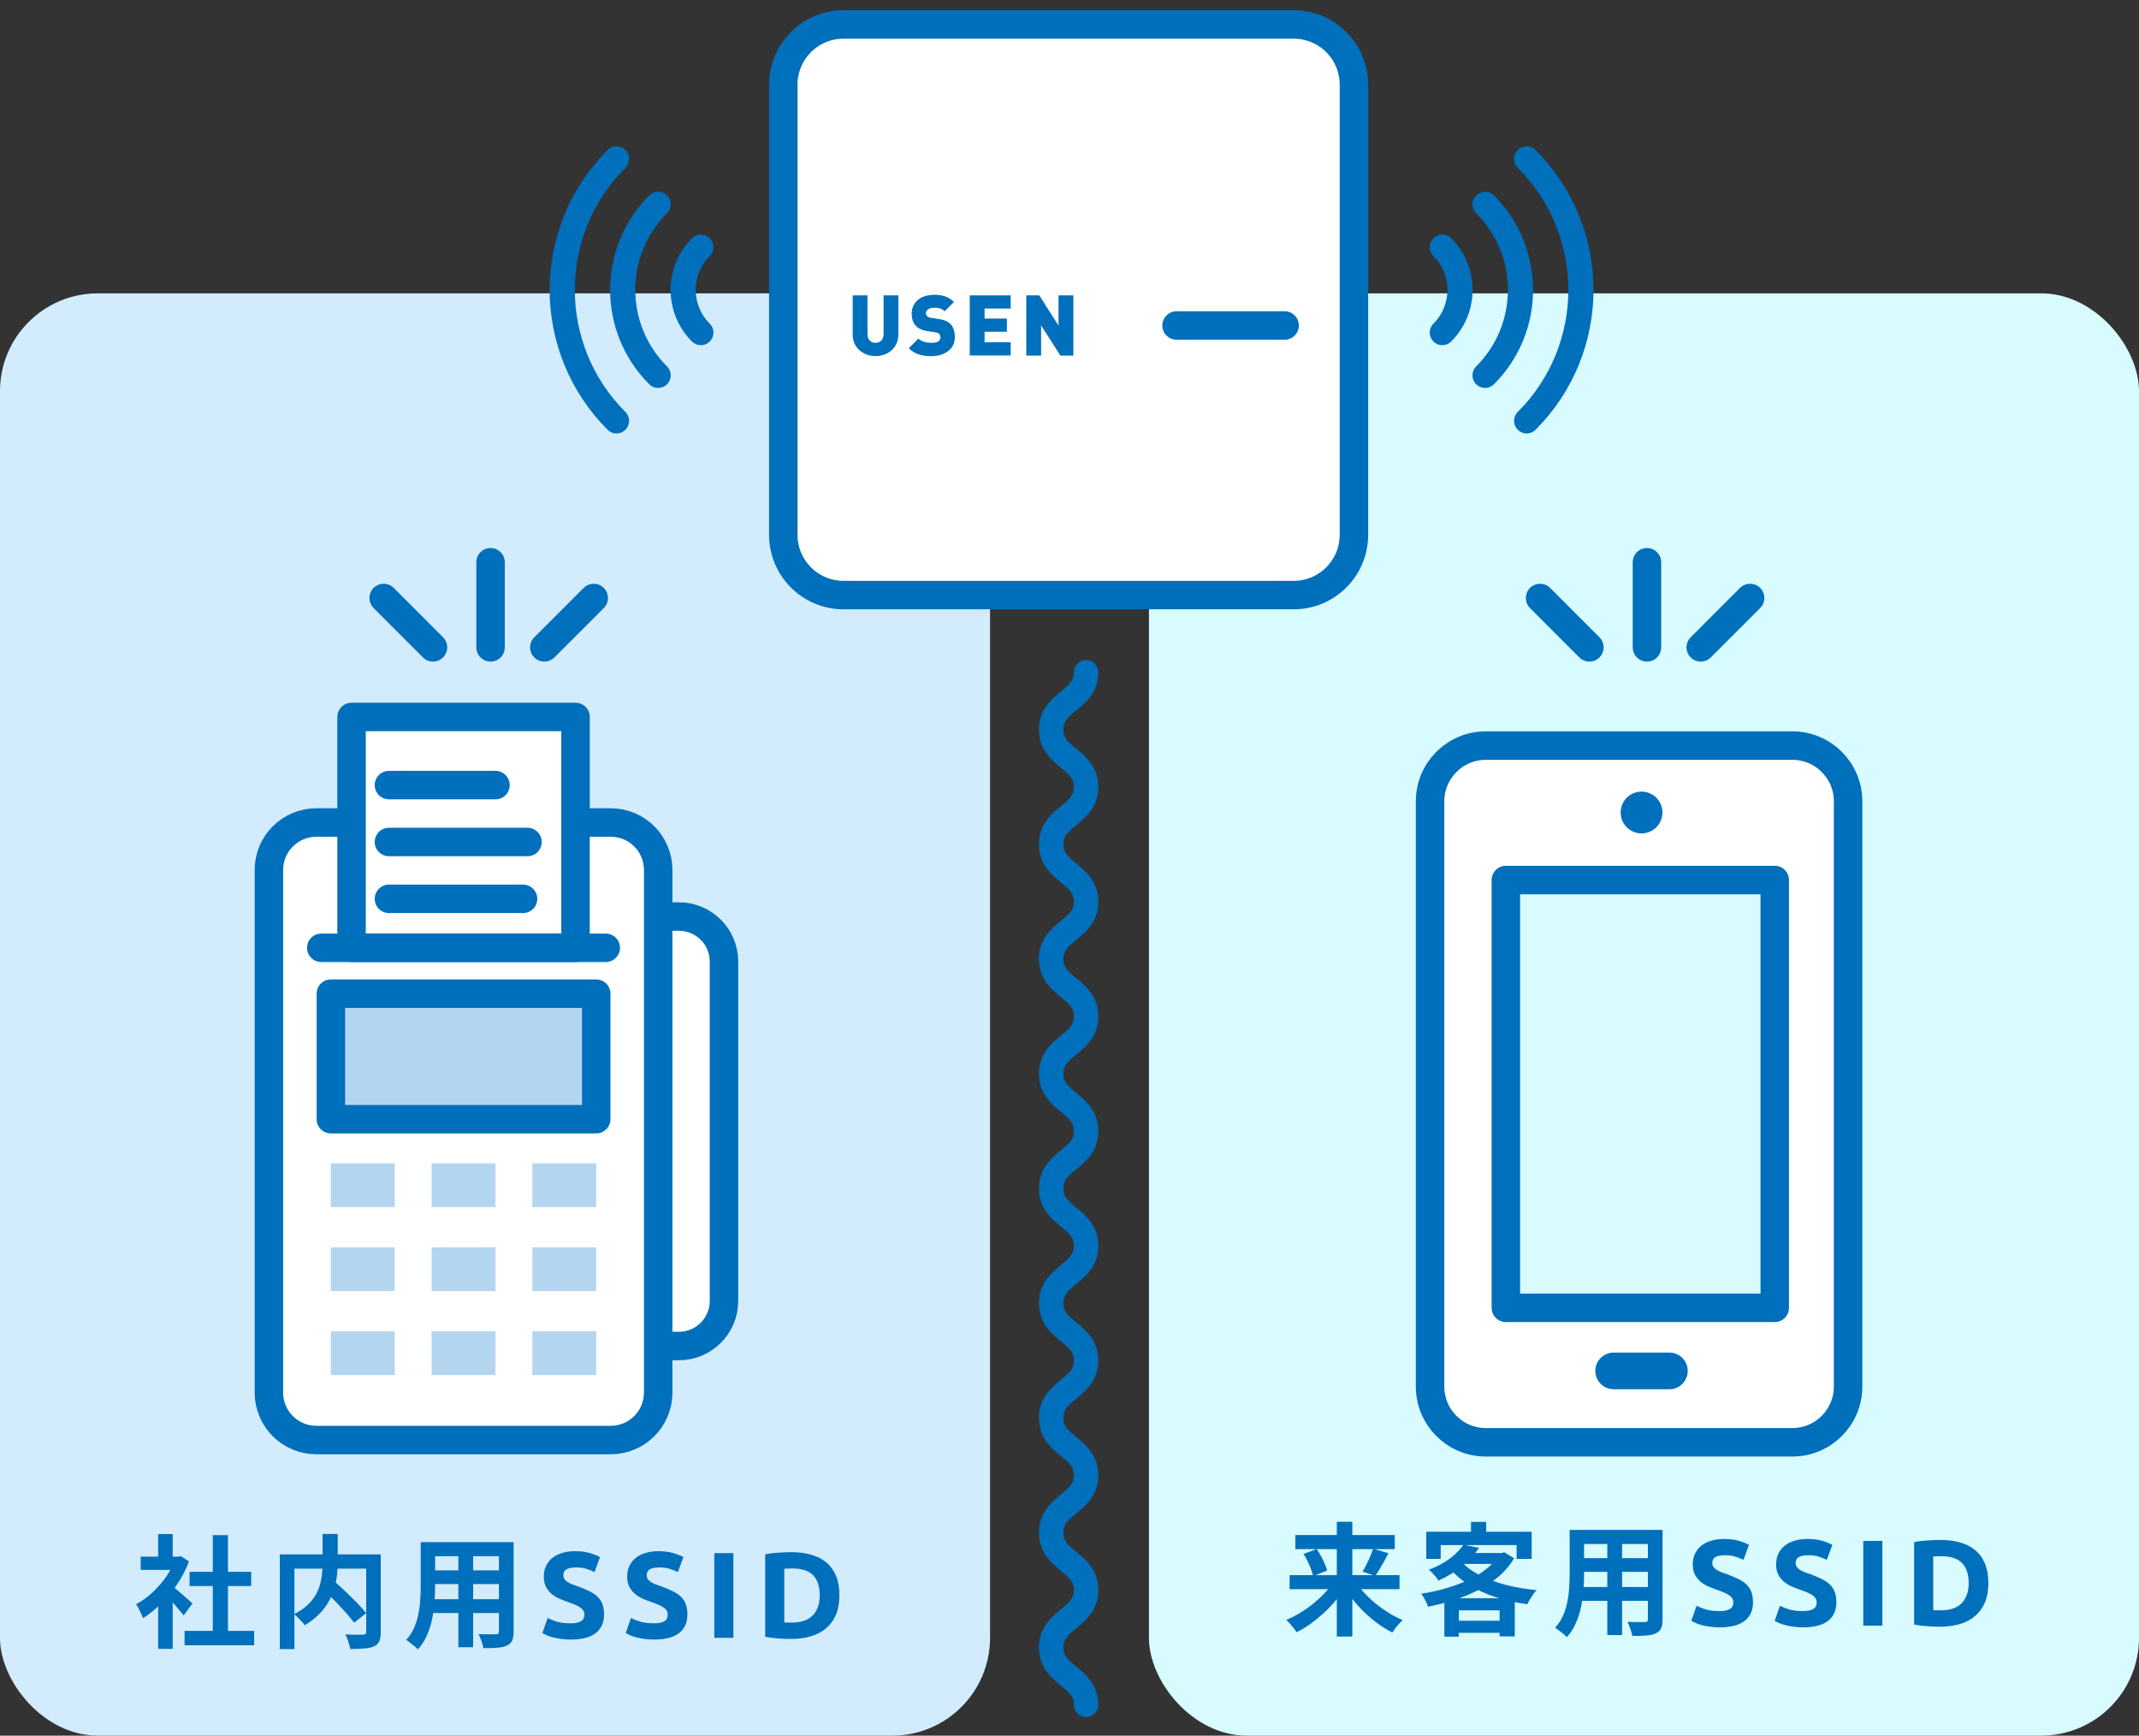 <svg width="175" height="142" viewBox="0 0 175 142" fill="none" xmlns="http://www.w3.org/2000/svg">
<rect x="0" y="0" width="175" height="142" fill="#333333" stroke="none"/>
<rect x="94" y="24" width="81" height="118" rx="8" fill="#D7FBFF"/>
<path d="M121.56 118H146.64C149.159 118 151.2 115.958 151.2 113.44V65.56C151.2 63.042 149.159 61 146.64 61L121.56 61C119.042 61 117 63.042 117 65.56V113.44C117 115.958 119.042 118 121.56 118Z" fill="white" stroke="#006FBC" stroke-width="2.33" stroke-linecap="round" stroke-linejoin="round"/>
<path d="M145.2 72H123.2V107H145.2V72Z" fill="#D7FBFF" stroke="#006FBC" stroke-width="2.329" stroke-linecap="round" stroke-linejoin="round"/>
<path d="M136.581 112.16H132.021" stroke="#006FBC" stroke-width="3" stroke-linecap="round" stroke-linejoin="round"/>
<circle cx="134.301" cy="66.474" r="1.71" fill="#006FBC"/>
<path d="M134.744 46V52.963" stroke="#006FBC" stroke-width="2.329" stroke-linecap="round" stroke-linejoin="round"/>
<path d="M143.183 48.924L139.144 52.964" stroke="#006FBC" stroke-width="2.329" stroke-linecap="round" stroke-linejoin="round"/>
<path d="M126 48.924L130.034 52.964" stroke="#006FBC" stroke-width="2.329" stroke-linecap="round" stroke-linejoin="round"/>
<path d="M105.51 128.87H114.5V130.02H105.51V128.87ZM105.98 125.59H114.11V126.74H105.98V125.59ZM109.37 124.5H110.64V133.89H109.37V124.5ZM112.34 126.71L113.6 127.08C113.48 127.307 113.357 127.533 113.23 127.76C113.103 127.987 112.98 128.2 112.86 128.4C112.74 128.6 112.627 128.777 112.52 128.93L111.48 128.58C111.58 128.413 111.683 128.223 111.79 128.01C111.903 127.79 112.007 127.567 112.1 127.34C112.2 127.113 112.28 126.903 112.34 126.71ZM106.65 127.14L107.72 126.73C107.847 126.91 107.967 127.107 108.08 127.32C108.193 127.527 108.293 127.733 108.38 127.94C108.473 128.14 108.54 128.323 108.58 128.49L107.43 128.95C107.397 128.783 107.34 128.597 107.26 128.39C107.187 128.183 107.097 127.97 106.99 127.75C106.883 127.523 106.77 127.32 106.65 127.14ZM109.17 129.34L110.14 129.73C109.907 130.123 109.637 130.507 109.33 130.88C109.03 131.247 108.7 131.597 108.34 131.93C107.987 132.257 107.62 132.56 107.24 132.84C106.86 133.113 106.473 133.347 106.08 133.54C106.02 133.44 105.94 133.327 105.84 133.2C105.74 133.073 105.637 132.95 105.53 132.83C105.423 132.71 105.323 132.613 105.23 132.54C105.617 132.373 106 132.177 106.38 131.95C106.76 131.717 107.123 131.46 107.47 131.18C107.817 130.893 108.133 130.597 108.42 130.29C108.713 129.977 108.963 129.66 109.17 129.34ZM110.88 129.35C111.08 129.67 111.32 129.987 111.6 130.3C111.887 130.613 112.2 130.91 112.54 131.19C112.887 131.47 113.247 131.727 113.62 131.96C114 132.193 114.38 132.39 114.76 132.55C114.673 132.63 114.573 132.73 114.46 132.85C114.353 132.97 114.25 133.093 114.15 133.22C114.057 133.347 113.98 133.46 113.92 133.56C113.527 133.367 113.14 133.133 112.76 132.86C112.387 132.587 112.023 132.283 111.67 131.95C111.323 131.617 111 131.263 110.7 130.89C110.4 130.517 110.133 130.133 109.9 129.74L110.88 129.35ZM119.73 126.38L121.01 126.64C120.63 127.173 120.173 127.667 119.64 128.12C119.107 128.567 118.453 128.967 117.68 129.32C117.633 129.227 117.563 129.123 117.47 129.01C117.377 128.897 117.28 128.787 117.18 128.68C117.08 128.573 116.983 128.49 116.89 128.43C117.597 128.163 118.183 127.85 118.65 127.49C119.123 127.123 119.483 126.753 119.73 126.38ZM120 127.06H122.99V127.95H119.19L120 127.06ZM122.63 127.06H122.86L123.07 127L123.88 127.49C123.547 128.043 123.13 128.537 122.63 128.97C122.13 129.397 121.567 129.77 120.94 130.09C120.32 130.41 119.66 130.683 118.96 130.91C118.267 131.13 117.56 131.31 116.84 131.45C116.787 131.297 116.707 131.117 116.6 130.91C116.493 130.697 116.387 130.523 116.28 130.39C116.947 130.29 117.603 130.147 118.25 129.96C118.903 129.773 119.513 129.55 120.08 129.29C120.653 129.023 121.16 128.717 121.6 128.37C122.04 128.023 122.383 127.643 122.63 127.23V127.06ZM119.53 127.73C119.917 128.163 120.42 128.54 121.04 128.86C121.667 129.18 122.377 129.447 123.17 129.66C123.97 129.867 124.817 130.013 125.71 130.1C125.623 130.193 125.53 130.31 125.43 130.45C125.337 130.583 125.247 130.723 125.16 130.87C125.073 131.01 125.003 131.137 124.95 131.25C124.03 131.123 123.167 130.93 122.36 130.67C121.56 130.403 120.833 130.067 120.18 129.66C119.527 129.247 118.963 128.757 118.49 128.19L119.53 127.73ZM118.17 130.76H123.93V133.88H122.69V131.75H119.35V133.9H118.17V130.76ZM118.76 132.6H123.29V133.59H118.76V132.6ZM120.35 124.51H121.59V125.93H120.35V124.51ZM116.69 125.32H125.31V127.54H124.08V126.41H117.87V127.54H116.69V125.32ZM129.11 125.17H135.24V126.32H129.11V125.17ZM129.11 127.48H135.26V128.6H129.11V127.48ZM129.09 129.84H135.3V130.97H129.09V129.84ZM128.42 125.17H129.6V128.77C129.6 129.163 129.583 129.593 129.55 130.06C129.517 130.527 129.45 130.997 129.35 131.47C129.257 131.937 129.113 132.383 128.92 132.81C128.733 133.237 128.487 133.617 128.18 133.95C128.12 133.87 128.03 133.78 127.91 133.68C127.79 133.58 127.667 133.483 127.54 133.39C127.42 133.297 127.317 133.223 127.23 133.17C127.503 132.87 127.72 132.54 127.88 132.18C128.04 131.813 128.157 131.437 128.23 131.05C128.31 130.657 128.36 130.267 128.38 129.88C128.407 129.487 128.42 129.113 128.42 128.76V125.17ZM134.82 125.17H136.02V132.48C136.02 132.8 135.98 133.047 135.9 133.22C135.82 133.4 135.677 133.537 135.47 133.63C135.27 133.723 135.013 133.783 134.7 133.81C134.387 133.837 134 133.847 133.54 133.84C133.52 133.68 133.47 133.487 133.39 133.26C133.31 133.033 133.23 132.843 133.15 132.69C133.343 132.697 133.537 132.703 133.73 132.71C133.923 132.71 134.093 132.71 134.24 132.71C134.393 132.71 134.503 132.71 134.57 132.71C134.663 132.71 134.727 132.693 134.76 132.66C134.8 132.627 134.82 132.563 134.82 132.47V125.17ZM131.5 125.63H132.71V133.77H131.5V125.63ZM140.69 131.81C140.91 131.81 141.09 131.793 141.23 131.76C141.377 131.72 141.493 131.67 141.58 131.61C141.667 131.543 141.727 131.467 141.76 131.38C141.793 131.293 141.81 131.197 141.81 131.09C141.81 130.863 141.703 130.677 141.49 130.53C141.277 130.377 140.91 130.213 140.39 130.04C140.163 129.96 139.937 129.87 139.71 129.77C139.483 129.663 139.28 129.533 139.1 129.38C138.92 129.22 138.773 129.03 138.66 128.81C138.547 128.583 138.49 128.31 138.49 127.99C138.49 127.67 138.55 127.383 138.67 127.13C138.79 126.87 138.96 126.65 139.18 126.47C139.4 126.29 139.667 126.153 139.98 126.06C140.293 125.96 140.647 125.91 141.04 125.91C141.507 125.91 141.91 125.96 142.25 126.06C142.59 126.16 142.87 126.27 143.09 126.39L142.64 127.62C142.447 127.52 142.23 127.433 141.99 127.36C141.757 127.28 141.473 127.24 141.14 127.24C140.767 127.24 140.497 127.293 140.33 127.4C140.17 127.5 140.09 127.657 140.09 127.87C140.09 127.997 140.12 128.103 140.18 128.19C140.24 128.277 140.323 128.357 140.43 128.43C140.543 128.497 140.67 128.56 140.81 128.62C140.957 128.673 141.117 128.73 141.29 128.79C141.65 128.923 141.963 129.057 142.23 129.19C142.497 129.317 142.717 129.467 142.89 129.64C143.07 129.813 143.203 130.017 143.29 130.25C143.377 130.483 143.42 130.767 143.42 131.1C143.42 131.747 143.193 132.25 142.74 132.61C142.287 132.963 141.603 133.14 140.69 133.14C140.383 133.14 140.107 133.12 139.86 133.08C139.613 133.047 139.393 133.003 139.2 132.95C139.013 132.897 138.85 132.84 138.71 132.78C138.577 132.72 138.463 132.663 138.37 132.61L138.81 131.37C139.017 131.483 139.27 131.587 139.57 131.68C139.877 131.767 140.25 131.81 140.69 131.81ZM147.51 131.81C147.73 131.81 147.91 131.793 148.05 131.76C148.197 131.72 148.314 131.67 148.4 131.61C148.487 131.543 148.547 131.467 148.58 131.38C148.614 131.293 148.63 131.197 148.63 131.09C148.63 130.863 148.524 130.677 148.31 130.53C148.097 130.377 147.73 130.213 147.21 130.04C146.984 129.96 146.757 129.87 146.53 129.77C146.304 129.663 146.1 129.533 145.92 129.38C145.74 129.22 145.594 129.03 145.48 128.81C145.367 128.583 145.31 128.31 145.31 127.99C145.31 127.67 145.37 127.383 145.49 127.13C145.61 126.87 145.78 126.65 146 126.47C146.22 126.29 146.487 126.153 146.8 126.06C147.114 125.96 147.467 125.91 147.86 125.91C148.327 125.91 148.73 125.96 149.07 126.06C149.41 126.16 149.69 126.27 149.91 126.39L149.46 127.62C149.267 127.52 149.05 127.433 148.81 127.36C148.577 127.28 148.294 127.24 147.96 127.24C147.587 127.24 147.317 127.293 147.15 127.4C146.99 127.5 146.91 127.657 146.91 127.87C146.91 127.997 146.94 128.103 147 128.19C147.06 128.277 147.144 128.357 147.25 128.43C147.364 128.497 147.49 128.56 147.63 128.62C147.777 128.673 147.937 128.73 148.11 128.79C148.47 128.923 148.784 129.057 149.05 129.19C149.317 129.317 149.537 129.467 149.71 129.64C149.89 129.813 150.024 130.017 150.11 130.25C150.197 130.483 150.24 130.767 150.24 131.1C150.24 131.747 150.014 132.25 149.56 132.61C149.107 132.963 148.424 133.14 147.51 133.14C147.204 133.14 146.927 133.12 146.68 133.08C146.434 133.047 146.214 133.003 146.02 132.95C145.834 132.897 145.67 132.84 145.53 132.78C145.397 132.72 145.284 132.663 145.19 132.61L145.63 131.37C145.837 131.483 146.09 131.587 146.39 131.68C146.697 131.767 147.07 131.81 147.51 131.81ZM152.441 126.07H154.001V133H152.441V126.07ZM158.165 131.73C158.238 131.737 158.321 131.743 158.415 131.75C158.515 131.75 158.631 131.75 158.765 131.75C159.545 131.75 160.121 131.553 160.495 131.16C160.875 130.767 161.065 130.223 161.065 129.53C161.065 128.803 160.885 128.253 160.525 127.88C160.165 127.507 159.595 127.32 158.815 127.32C158.708 127.32 158.598 127.323 158.485 127.33C158.371 127.33 158.265 127.337 158.165 127.35V131.73ZM162.675 129.53C162.675 130.13 162.581 130.653 162.395 131.1C162.208 131.547 161.941 131.917 161.595 132.21C161.255 132.503 160.838 132.723 160.345 132.87C159.851 133.017 159.298 133.09 158.685 133.09C158.405 133.09 158.078 133.077 157.705 133.05C157.331 133.03 156.965 132.983 156.605 132.91V126.16C156.965 126.093 157.338 126.05 157.725 126.03C158.118 126.003 158.455 125.99 158.735 125.99C159.328 125.99 159.865 126.057 160.345 126.19C160.831 126.323 161.248 126.533 161.595 126.82C161.941 127.107 162.208 127.473 162.395 127.92C162.581 128.367 162.675 128.903 162.675 129.53Z" fill="#006FBC"/>
<path d="M88.857 55C88.857 57.346 86 57.346 86 59.693C86 62.039 88.857 62.039 88.857 64.385C88.857 66.732 86 66.732 86 69.078C86 71.424 88.857 71.424 88.857 73.771C88.857 76.117 86 76.117 86 78.463C86 80.809 88.857 80.809 88.857 83.156C88.857 85.502 86 85.502 86 87.849C86 90.195 88.857 90.195 88.857 92.541C88.857 94.887 86 94.887 86 97.234C86 99.58 88.857 99.58 88.857 101.926C88.857 104.273 86 104.273 86 106.619C86 108.965 88.857 108.965 88.857 111.312C88.857 113.658 86 113.658 86 116.004C86 118.351 88.857 118.351 88.857 120.697C88.857 123.043 86 123.043 86 125.395C86 127.746 88.857 127.741 88.857 130.087C88.857 132.434 86 132.438 86 134.785C86 137.131 88.857 137.136 88.857 139.482" stroke="#006FBC" stroke-width="2" stroke-linecap="round" stroke-linejoin="round"/>
<rect y="24" width="81" height="118" rx="8" fill="#D2ECFD"/>
<path d="M55.542 74.986H50.767C48.729 74.986 47.076 76.639 47.076 78.678V106.433C47.076 108.471 48.729 110.124 50.767 110.124H55.542C57.581 110.124 59.233 108.471 59.233 106.433V78.678C59.233 76.639 57.581 74.986 55.542 74.986Z" fill="white" stroke="#006FBC" stroke-width="2.329" stroke-linecap="round" stroke-linejoin="round"/>
<path d="M49.968 67.293H25.882C23.738 67.293 22 69.031 22 71.175V113.935C22 116.078 23.738 117.816 25.882 117.816H49.968C52.111 117.816 53.849 116.078 53.849 113.935V71.175C53.849 69.031 52.111 67.293 49.968 67.293Z" fill="white" stroke="#006FBC" stroke-width="2.329" stroke-linecap="round" stroke-linejoin="round"/>
<path d="M47.087 58.658H28.762V77.545H47.087V58.658Z" fill="white" stroke="#006FBC" stroke-width="2.329" stroke-linecap="round" stroke-linejoin="round"/>
<path d="M48.78 81.297H27.068V91.565H48.78V81.297Z" fill="#B4D5EF" stroke="#006FBC" stroke-width="2.329" stroke-linecap="round" stroke-linejoin="round"/>
<path d="M32.295 95.18H27.068V98.757H32.295V95.18Z" fill="#B4D5EF"/>
<path d="M40.538 95.18H35.312V98.757H40.538V95.18Z" fill="#B4D5EF"/>
<path d="M48.78 95.18H43.554V98.757H48.78V95.18Z" fill="#B4D5EF"/>
<path d="M32.295 102.049H27.068V105.626H32.295V102.049Z" fill="#B4D5EF"/>
<path d="M40.538 102.049H35.312V105.626H40.538V102.049Z" fill="#B4D5EF"/>
<path d="M48.78 102.049H43.554V105.626H48.78V102.049Z" fill="#B4D5EF"/>
<path d="M32.295 108.92H27.068V112.497H32.295V108.92Z" fill="#B4D5EF"/>
<path d="M40.538 108.92H35.312V112.497H40.538V108.92Z" fill="#B4D5EF"/>
<path d="M48.78 108.92H43.554V112.497H48.78V108.92Z" fill="#B4D5EF"/>
<path d="M26.285 77.545H49.56" stroke="#006FBC" stroke-width="2.329" stroke-linecap="round" stroke-linejoin="round"/>
<path d="M31.821 64.232H40.538" stroke="#006FBC" stroke-width="2.329" stroke-linecap="round" stroke-linejoin="round"/>
<path d="M31.821 68.887H43.156" stroke="#006FBC" stroke-width="2.329" stroke-linecap="round" stroke-linejoin="round"/>
<path d="M31.821 73.537H42.792" stroke="#006FBC" stroke-width="2.329" stroke-linecap="round" stroke-linejoin="round"/>
<path d="M40.135 46V52.963" stroke="#006FBC" stroke-width="2.329" stroke-linecap="round" stroke-linejoin="round"/>
<path d="M48.574 48.924L44.534 52.964" stroke="#006FBC" stroke-width="2.329" stroke-linecap="round" stroke-linejoin="round"/>
<path d="M31.391 48.924L35.425 52.964" stroke="#006FBC" stroke-width="2.329" stroke-linecap="round" stroke-linejoin="round"/>
<path d="M15.1 133.43H20.79V134.61H15.1V133.43ZM15.51 128.6H20.55V129.76H15.51V128.6ZM17.41 125.6H18.65V134H17.41V125.6ZM11.51 127.36H14.78V128.44H11.51V127.36ZM12.94 130.77L14.13 129.35V134.9H12.94V130.77ZM12.94 125.51H14.13V127.86H12.94V125.51ZM14 129.69C14.093 129.75 14.22 129.85 14.38 129.99C14.547 130.123 14.723 130.273 14.91 130.44C15.097 130.6 15.267 130.75 15.42 130.89C15.573 131.023 15.683 131.12 15.75 131.18L15.03 132.16C14.93 132.033 14.807 131.887 14.66 131.72C14.52 131.547 14.37 131.37 14.21 131.19C14.05 131.01 13.893 130.84 13.74 130.68C13.587 130.52 13.457 130.387 13.35 130.28L14 129.69ZM14.35 127.36H14.58L14.79 127.31L15.46 127.75C15.213 128.403 14.89 129.027 14.49 129.62C14.09 130.207 13.65 130.737 13.17 131.21C12.69 131.683 12.2 132.077 11.7 132.39C11.667 132.283 11.613 132.157 11.54 132.01C11.473 131.857 11.403 131.713 11.33 131.58C11.263 131.44 11.197 131.33 11.13 131.25C11.59 131.01 12.03 130.697 12.45 130.31C12.87 129.917 13.247 129.487 13.58 129.02C13.913 128.547 14.17 128.063 14.35 127.57V127.36ZM26.37 129.95L27.28 129.3C27.5 129.493 27.733 129.707 27.98 129.94C28.233 130.173 28.483 130.413 28.73 130.66C28.977 130.9 29.207 131.133 29.42 131.36C29.633 131.587 29.813 131.793 29.96 131.98L28.97 132.76C28.837 132.573 28.667 132.363 28.46 132.13C28.26 131.897 28.04 131.653 27.8 131.4C27.567 131.14 27.323 130.89 27.07 130.65C26.823 130.403 26.59 130.17 26.37 129.95ZM26.39 125.5H27.63V127.9C27.63 128.233 27.607 128.58 27.56 128.94C27.52 129.293 27.443 129.653 27.33 130.02C27.223 130.38 27.067 130.737 26.86 131.09C26.66 131.437 26.4 131.77 26.08 132.09C25.767 132.403 25.383 132.697 24.93 132.97C24.87 132.883 24.79 132.783 24.69 132.67C24.59 132.557 24.483 132.447 24.37 132.34C24.263 132.227 24.16 132.133 24.06 132.06C24.493 131.84 24.853 131.597 25.14 131.33C25.427 131.063 25.653 130.787 25.82 130.5C25.987 130.207 26.11 129.91 26.19 129.61C26.27 129.31 26.323 129.017 26.35 128.73C26.377 128.437 26.39 128.16 26.39 127.9V125.5ZM22.89 127.17H30.48V128.34H24.09V134.92H22.89V127.17ZM29.96 127.17H31.15V133.53C31.15 133.85 31.11 134.1 31.03 134.28C30.95 134.467 30.803 134.607 30.59 134.7C30.383 134.793 30.12 134.85 29.8 134.87C29.48 134.897 29.097 134.91 28.65 134.91C28.637 134.797 28.607 134.667 28.56 134.52C28.52 134.373 28.473 134.23 28.42 134.09C28.367 133.95 28.31 133.827 28.25 133.72C28.45 133.727 28.65 133.733 28.85 133.74C29.05 133.74 29.227 133.74 29.38 133.74C29.54 133.74 29.65 133.74 29.71 133.74C29.803 133.733 29.867 133.717 29.9 133.69C29.94 133.657 29.96 133.597 29.96 133.51V127.17ZM35.11 126.17H41.24V127.32H35.11V126.17ZM35.11 128.48H41.26V129.6H35.11V128.48ZM35.09 130.84H41.3V131.97H35.09V130.84ZM34.42 126.17H35.6V129.77C35.6 130.163 35.583 130.593 35.55 131.06C35.517 131.527 35.45 131.997 35.35 132.47C35.257 132.937 35.113 133.383 34.92 133.81C34.733 134.237 34.487 134.617 34.18 134.95C34.12 134.87 34.03 134.78 33.91 134.68C33.79 134.58 33.667 134.483 33.54 134.39C33.42 134.297 33.317 134.223 33.23 134.17C33.503 133.87 33.72 133.54 33.88 133.18C34.04 132.813 34.157 132.437 34.23 132.05C34.31 131.657 34.36 131.267 34.38 130.88C34.407 130.487 34.42 130.113 34.42 129.76V126.17ZM40.82 126.17H42.02V133.48C42.02 133.8 41.98 134.047 41.9 134.22C41.82 134.4 41.677 134.537 41.47 134.63C41.27 134.723 41.013 134.783 40.7 134.81C40.387 134.837 40 134.847 39.54 134.84C39.52 134.68 39.47 134.487 39.39 134.26C39.31 134.033 39.23 133.843 39.15 133.69C39.343 133.697 39.537 133.703 39.73 133.71C39.923 133.71 40.093 133.71 40.24 133.71C40.393 133.71 40.503 133.71 40.57 133.71C40.663 133.71 40.727 133.693 40.76 133.66C40.8 133.627 40.82 133.563 40.82 133.47V126.17ZM37.5 126.63H38.71V134.77H37.5V126.63ZM46.69 132.81C46.91 132.81 47.09 132.793 47.23 132.76C47.377 132.72 47.493 132.67 47.58 132.61C47.667 132.543 47.727 132.467 47.76 132.38C47.793 132.293 47.81 132.197 47.81 132.09C47.81 131.863 47.703 131.677 47.49 131.53C47.277 131.377 46.91 131.213 46.39 131.04C46.163 130.96 45.937 130.87 45.71 130.77C45.483 130.663 45.28 130.533 45.1 130.38C44.92 130.22 44.773 130.03 44.66 129.81C44.547 129.583 44.49 129.31 44.49 128.99C44.49 128.67 44.55 128.383 44.67 128.13C44.79 127.87 44.96 127.65 45.18 127.47C45.4 127.29 45.667 127.153 45.98 127.06C46.293 126.96 46.647 126.91 47.04 126.91C47.507 126.91 47.91 126.96 48.25 127.06C48.59 127.16 48.87 127.27 49.09 127.39L48.64 128.62C48.447 128.52 48.23 128.433 47.99 128.36C47.757 128.28 47.473 128.24 47.14 128.24C46.767 128.24 46.497 128.293 46.33 128.4C46.17 128.5 46.09 128.657 46.09 128.87C46.09 128.997 46.12 129.103 46.18 129.19C46.24 129.277 46.323 129.357 46.43 129.43C46.543 129.497 46.67 129.56 46.81 129.62C46.957 129.673 47.117 129.73 47.29 129.79C47.65 129.923 47.963 130.057 48.23 130.19C48.497 130.317 48.717 130.467 48.89 130.64C49.07 130.813 49.203 131.017 49.29 131.25C49.377 131.483 49.42 131.767 49.42 132.1C49.42 132.747 49.193 133.25 48.74 133.61C48.287 133.963 47.603 134.14 46.69 134.14C46.383 134.14 46.107 134.12 45.86 134.08C45.613 134.047 45.393 134.003 45.2 133.95C45.013 133.897 44.85 133.84 44.71 133.78C44.577 133.72 44.463 133.663 44.37 133.61L44.81 132.37C45.017 132.483 45.27 132.587 45.57 132.68C45.877 132.767 46.25 132.81 46.69 132.81ZM53.51 132.81C53.73 132.81 53.91 132.793 54.05 132.76C54.197 132.72 54.314 132.67 54.4 132.61C54.487 132.543 54.547 132.467 54.58 132.38C54.614 132.293 54.63 132.197 54.63 132.09C54.63 131.863 54.524 131.677 54.31 131.53C54.097 131.377 53.73 131.213 53.21 131.04C52.984 130.96 52.757 130.87 52.53 130.77C52.304 130.663 52.1 130.533 51.92 130.38C51.74 130.22 51.594 130.03 51.48 129.81C51.367 129.583 51.31 129.31 51.31 128.99C51.31 128.67 51.37 128.383 51.49 128.13C51.61 127.87 51.78 127.65 52 127.47C52.22 127.29 52.487 127.153 52.8 127.06C53.114 126.96 53.467 126.91 53.86 126.91C54.327 126.91 54.73 126.96 55.07 127.06C55.41 127.16 55.69 127.27 55.91 127.39L55.46 128.62C55.267 128.52 55.05 128.433 54.81 128.36C54.577 128.28 54.294 128.24 53.96 128.24C53.587 128.24 53.317 128.293 53.15 128.4C52.99 128.5 52.91 128.657 52.91 128.87C52.91 128.997 52.94 129.103 53 129.19C53.06 129.277 53.144 129.357 53.25 129.43C53.364 129.497 53.49 129.56 53.63 129.62C53.777 129.673 53.937 129.73 54.11 129.79C54.47 129.923 54.784 130.057 55.05 130.19C55.317 130.317 55.537 130.467 55.71 130.64C55.89 130.813 56.024 131.017 56.11 131.25C56.197 131.483 56.24 131.767 56.24 132.1C56.24 132.747 56.014 133.25 55.56 133.61C55.107 133.963 54.424 134.14 53.51 134.14C53.204 134.14 52.927 134.12 52.68 134.08C52.434 134.047 52.214 134.003 52.02 133.95C51.834 133.897 51.67 133.84 51.53 133.78C51.397 133.72 51.284 133.663 51.19 133.61L51.63 132.37C51.837 132.483 52.09 132.587 52.39 132.68C52.697 132.767 53.07 132.81 53.51 132.81ZM58.441 127.07H60.001V134H58.441V127.07ZM64.165 132.73C64.238 132.737 64.321 132.743 64.415 132.75C64.515 132.75 64.631 132.75 64.765 132.75C65.545 132.75 66.121 132.553 66.495 132.16C66.875 131.767 67.065 131.223 67.065 130.53C67.065 129.803 66.885 129.253 66.525 128.88C66.165 128.507 65.595 128.32 64.815 128.32C64.708 128.32 64.598 128.323 64.485 128.33C64.371 128.33 64.265 128.337 64.165 128.35V132.73ZM68.675 130.53C68.675 131.13 68.581 131.653 68.395 132.1C68.208 132.547 67.941 132.917 67.595 133.21C67.255 133.503 66.838 133.723 66.345 133.87C65.851 134.017 65.298 134.09 64.685 134.09C64.405 134.09 64.078 134.077 63.705 134.05C63.331 134.03 62.965 133.983 62.605 133.91V127.16C62.965 127.093 63.338 127.05 63.725 127.03C64.118 127.003 64.455 126.99 64.735 126.99C65.328 126.99 65.865 127.057 66.345 127.19C66.831 127.323 67.248 127.533 67.595 127.82C67.941 128.107 68.208 128.473 68.395 128.92C68.581 129.367 68.675 129.903 68.675 130.53Z" fill="#006FBC"/>
<path d="M105.838 2H69.016C66.292 2 64.084 4.208 64.084 6.932V43.754C64.084 46.478 66.292 48.686 69.016 48.686H105.838C108.562 48.686 110.77 46.478 110.77 43.754V6.932C110.77 4.208 108.562 2 105.838 2Z" fill="white" stroke="#006FBC" stroke-width="2.329" stroke-linecap="round" stroke-linejoin="round"/>
<path d="M70.245 28.59C69.936 28.281 69.762 27.856 69.762 27.361V24.164H70.973V27.332C70.973 27.786 71.229 28.048 71.631 28.048C72.033 28.048 72.289 27.786 72.289 27.332V24.164H73.5V27.361C73.5 27.856 73.326 28.281 73.017 28.59C72.679 28.928 72.184 29.131 71.631 29.131C71.078 29.131 70.589 28.933 70.245 28.59Z" fill="#006FBC"/>
<path d="M74.362 28.479L75.137 27.704C75.393 27.961 75.841 28.048 76.237 28.048C76.523 28.048 76.727 27.984 76.831 27.879C76.901 27.809 76.942 27.71 76.942 27.605C76.942 27.518 76.924 27.448 76.895 27.396C76.831 27.273 76.703 27.215 76.517 27.186L75.923 27.099C75.335 27.011 74.939 26.784 74.741 26.388C74.642 26.19 74.589 25.951 74.589 25.672C74.589 25.259 74.729 24.898 75.003 24.624C75.323 24.303 75.818 24.117 76.459 24.117C77.099 24.117 77.623 24.286 78.048 24.705L77.285 25.468C77.029 25.212 76.744 25.177 76.43 25.177C76.15 25.177 75.975 25.259 75.87 25.358C75.789 25.439 75.754 25.532 75.754 25.614C75.754 25.684 75.766 25.736 75.789 25.783C75.859 25.922 76.004 25.981 76.191 26.01L76.785 26.097C77.379 26.184 77.763 26.388 77.961 26.79C78.066 27.006 78.118 27.273 78.118 27.588C78.118 28.007 77.967 28.351 77.711 28.601C77.355 28.956 76.814 29.137 76.214 29.137C75.463 29.137 74.846 28.997 74.345 28.485L74.362 28.479Z" fill="#006FBC"/>
<path d="M79.341 24.166H82.689V25.243H80.552V26.064H82.381V27.142H80.552V28.003H82.689V29.081H79.341V24.154V24.166Z" fill="#006FBC"/>
<path d="M83.965 24.164H85.025L86.603 26.639V24.164H87.814V29.091H86.754L85.176 26.616V29.091H83.965V24.164Z" fill="#006FBC"/>
<path d="M96.259 26.629H105.099" stroke="#006FBC" stroke-width="2.329" stroke-linecap="round" stroke-linejoin="round"/>
<path d="M118.001 20.215C119.932 22.146 119.932 25.278 118.001 27.209" stroke="#006FBC" stroke-width="2.06" stroke-linecap="round" stroke-linejoin="round"/>
<path d="M121.499 16.719C125.362 20.582 125.362 26.845 121.499 30.708" stroke="#006FBC" stroke-width="2.06" stroke-linecap="round" stroke-linejoin="round"/>
<path d="M124.903 13C130.821 18.918 130.821 28.514 124.903 34.432" stroke="#006FBC" stroke-width="2.06" stroke-linecap="round" stroke-linejoin="round"/>
<path d="M57.341 20.217C55.41 22.148 55.41 25.28 57.341 27.211" stroke="#006FBC" stroke-width="2.06" stroke-linecap="round" stroke-linejoin="round"/>
<path d="M53.843 16.719C49.98 20.582 49.98 26.845 53.843 30.708" stroke="#006FBC" stroke-width="2.06" stroke-linecap="round" stroke-linejoin="round"/>
<path d="M50.438 13C44.52 18.918 44.52 28.514 50.438 34.432" stroke="#006FBC" stroke-width="2.06" stroke-linecap="round" stroke-linejoin="round"/>
</svg>
